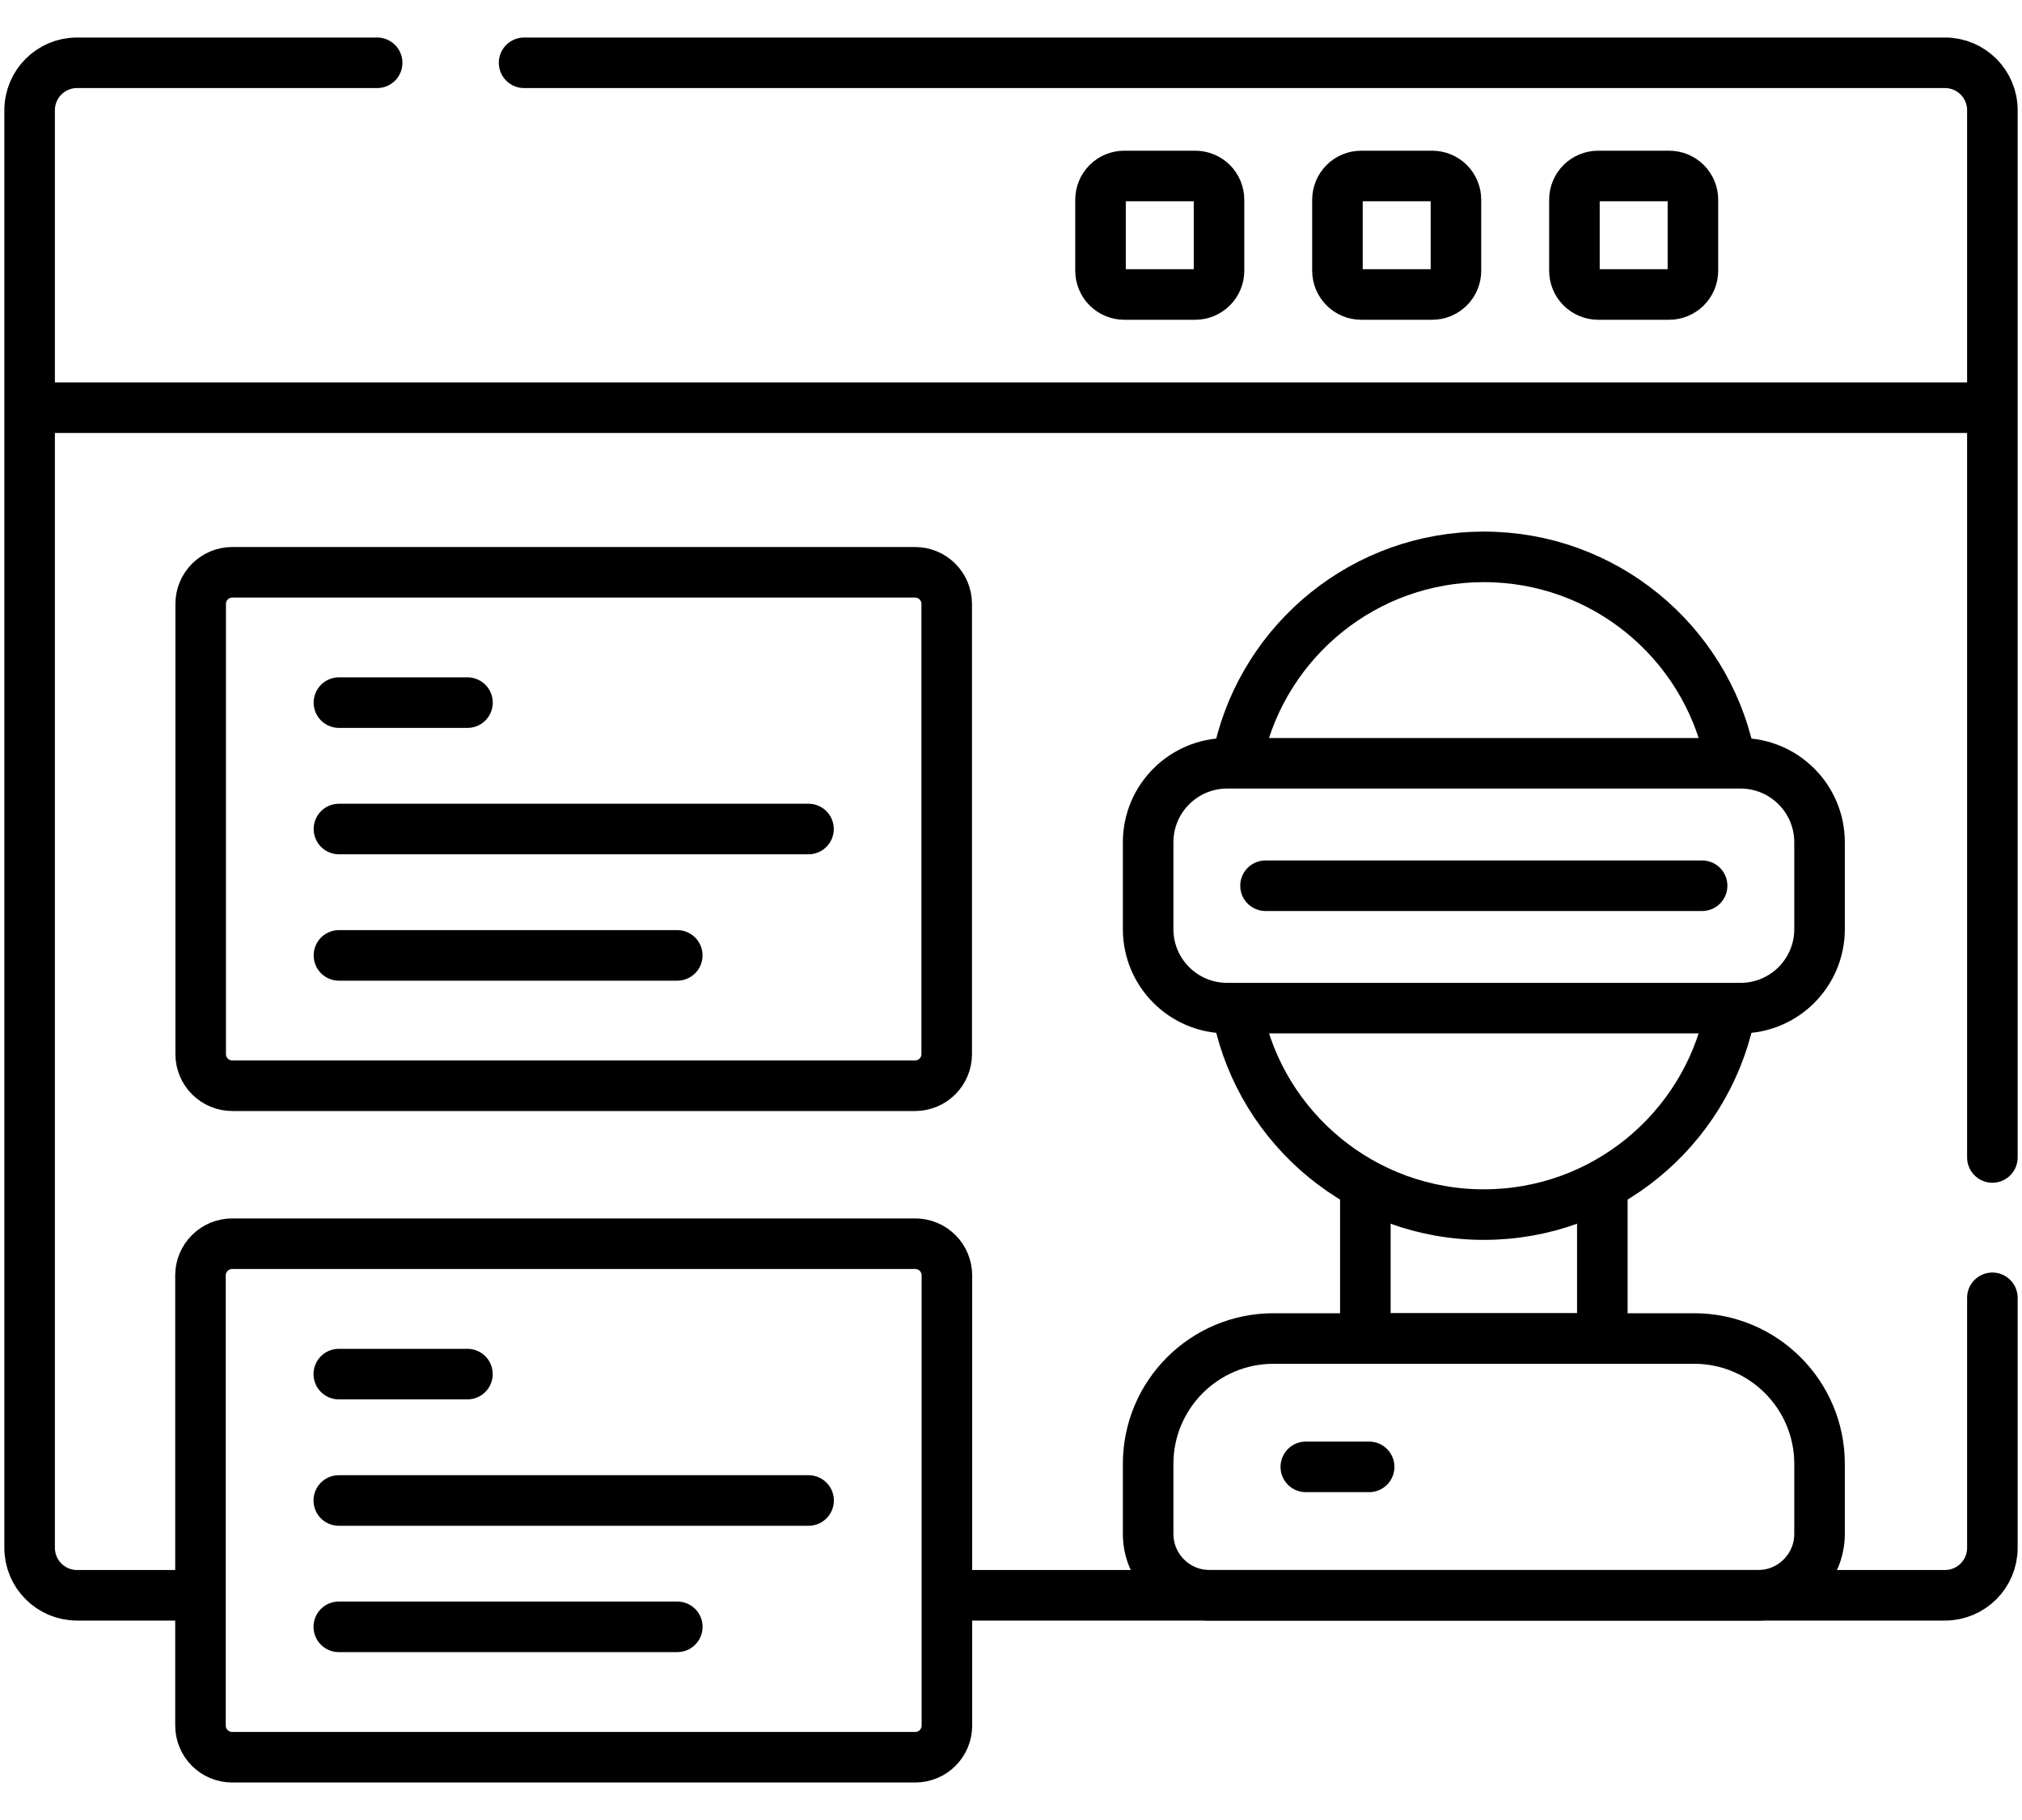 <svg width="40" height="36" viewBox="0 0 40 36" fill="none" xmlns="http://www.w3.org/2000/svg">
<path d="M39.132 8.064H0.818M39.414 25.671V30.617C39.414 31.135 38.994 31.555 38.477 31.555H18.972M10.368 1.242H38.477C38.994 1.242 39.414 1.662 39.414 2.18V22.895M3.667 31.555H1.523C1.006 31.555 0.586 31.135 0.586 30.617V2.18C0.586 1.662 1.006 1.242 1.523 1.242H7.461" stroke="black" stroke-miterlimit="10" stroke-linecap="round" stroke-linejoin="round"/>
<path d="M31.698 23.651V26.477H27.01V23.52M23.645 5.825H22.24C22.116 5.825 21.996 5.775 21.908 5.687C21.82 5.599 21.771 5.48 21.771 5.355V3.95C21.771 3.826 21.82 3.707 21.908 3.618C21.996 3.53 22.116 3.481 22.24 3.481H23.645C23.707 3.481 23.768 3.493 23.825 3.517C23.882 3.54 23.933 3.575 23.977 3.618C24.021 3.662 24.055 3.714 24.079 3.771C24.102 3.828 24.115 3.889 24.115 3.95V5.355C24.115 5.48 24.065 5.599 23.977 5.687C23.889 5.775 23.77 5.825 23.645 5.825ZM28.333 5.825H26.928C26.803 5.825 26.684 5.775 26.596 5.687C26.508 5.599 26.458 5.48 26.458 5.355V3.95C26.458 3.826 26.508 3.707 26.596 3.618C26.684 3.53 26.803 3.481 26.928 3.481H28.333C28.394 3.481 28.455 3.493 28.512 3.517C28.569 3.54 28.621 3.575 28.665 3.618C28.708 3.662 28.743 3.714 28.766 3.771C28.79 3.828 28.802 3.889 28.802 3.95V5.355C28.802 5.48 28.753 5.599 28.665 5.687C28.577 5.775 28.457 5.825 28.333 5.825ZM33.02 5.825H31.615C31.491 5.825 31.371 5.775 31.283 5.687C31.195 5.599 31.146 5.48 31.146 5.355V3.95C31.146 3.826 31.195 3.707 31.283 3.618C31.371 3.53 31.491 3.481 31.615 3.481H33.02C33.145 3.481 33.264 3.53 33.352 3.618C33.44 3.707 33.49 3.826 33.49 3.95V5.355C33.49 5.48 33.44 5.599 33.352 5.687C33.264 5.775 33.145 5.825 33.02 5.825Z" stroke="black" stroke-miterlimit="10" stroke-linecap="round" stroke-linejoin="round"/>
<path d="M34.207 20.123C33.719 22.354 31.732 24.025 29.354 24.025C26.965 24.025 24.97 22.339 24.494 20.092M24.515 14.85C25.028 12.652 27 11.015 29.354 11.015C31.731 11.015 33.719 12.684 34.207 14.915M25.832 29.015H27.085M6.705 13.898H9.248M6.705 16.398H15.994M6.705 18.898H13.398M6.702 27.18H9.247M6.702 29.68H15.996M6.702 32.179H13.399M25.035 17.52H33.672M34.781 31.555H23.927C23.257 31.555 22.713 31.011 22.713 30.341V28.956C22.713 27.587 23.823 26.476 25.193 26.476H33.515C34.884 26.476 35.995 27.587 35.995 28.956V30.341C35.995 31.011 35.451 31.555 34.781 31.555ZM34.432 19.941H24.276C23.413 19.941 22.713 19.242 22.713 18.379V16.66C22.713 15.797 23.413 15.098 24.276 15.098H34.432C35.295 15.098 35.995 15.797 35.995 16.66V18.379C35.995 19.242 35.295 19.941 34.432 19.941ZM18.103 21.476H4.595C4.429 21.476 4.271 21.41 4.153 21.293C4.036 21.176 3.97 21.017 3.97 20.851V11.945C3.97 11.779 4.036 11.62 4.153 11.503C4.271 11.386 4.429 11.32 4.595 11.32H18.103C18.269 11.32 18.428 11.386 18.545 11.503C18.662 11.62 18.728 11.779 18.728 11.945V20.851C18.728 21.017 18.662 21.176 18.545 21.293C18.428 21.41 18.269 21.476 18.103 21.476ZM18.107 34.758H4.592C4.426 34.758 4.267 34.692 4.15 34.575C4.032 34.457 3.966 34.298 3.966 34.133V25.227C3.966 25.061 4.032 24.902 4.15 24.785C4.267 24.667 4.426 24.601 4.592 24.601H18.107C18.273 24.601 18.432 24.667 18.549 24.785C18.666 24.902 18.732 25.061 18.732 25.227V34.133C18.732 34.298 18.666 34.457 18.549 34.575C18.432 34.692 18.273 34.758 18.107 34.758Z" stroke="black" stroke-miterlimit="10" stroke-linecap="round" stroke-linejoin="round"/>
</svg>
